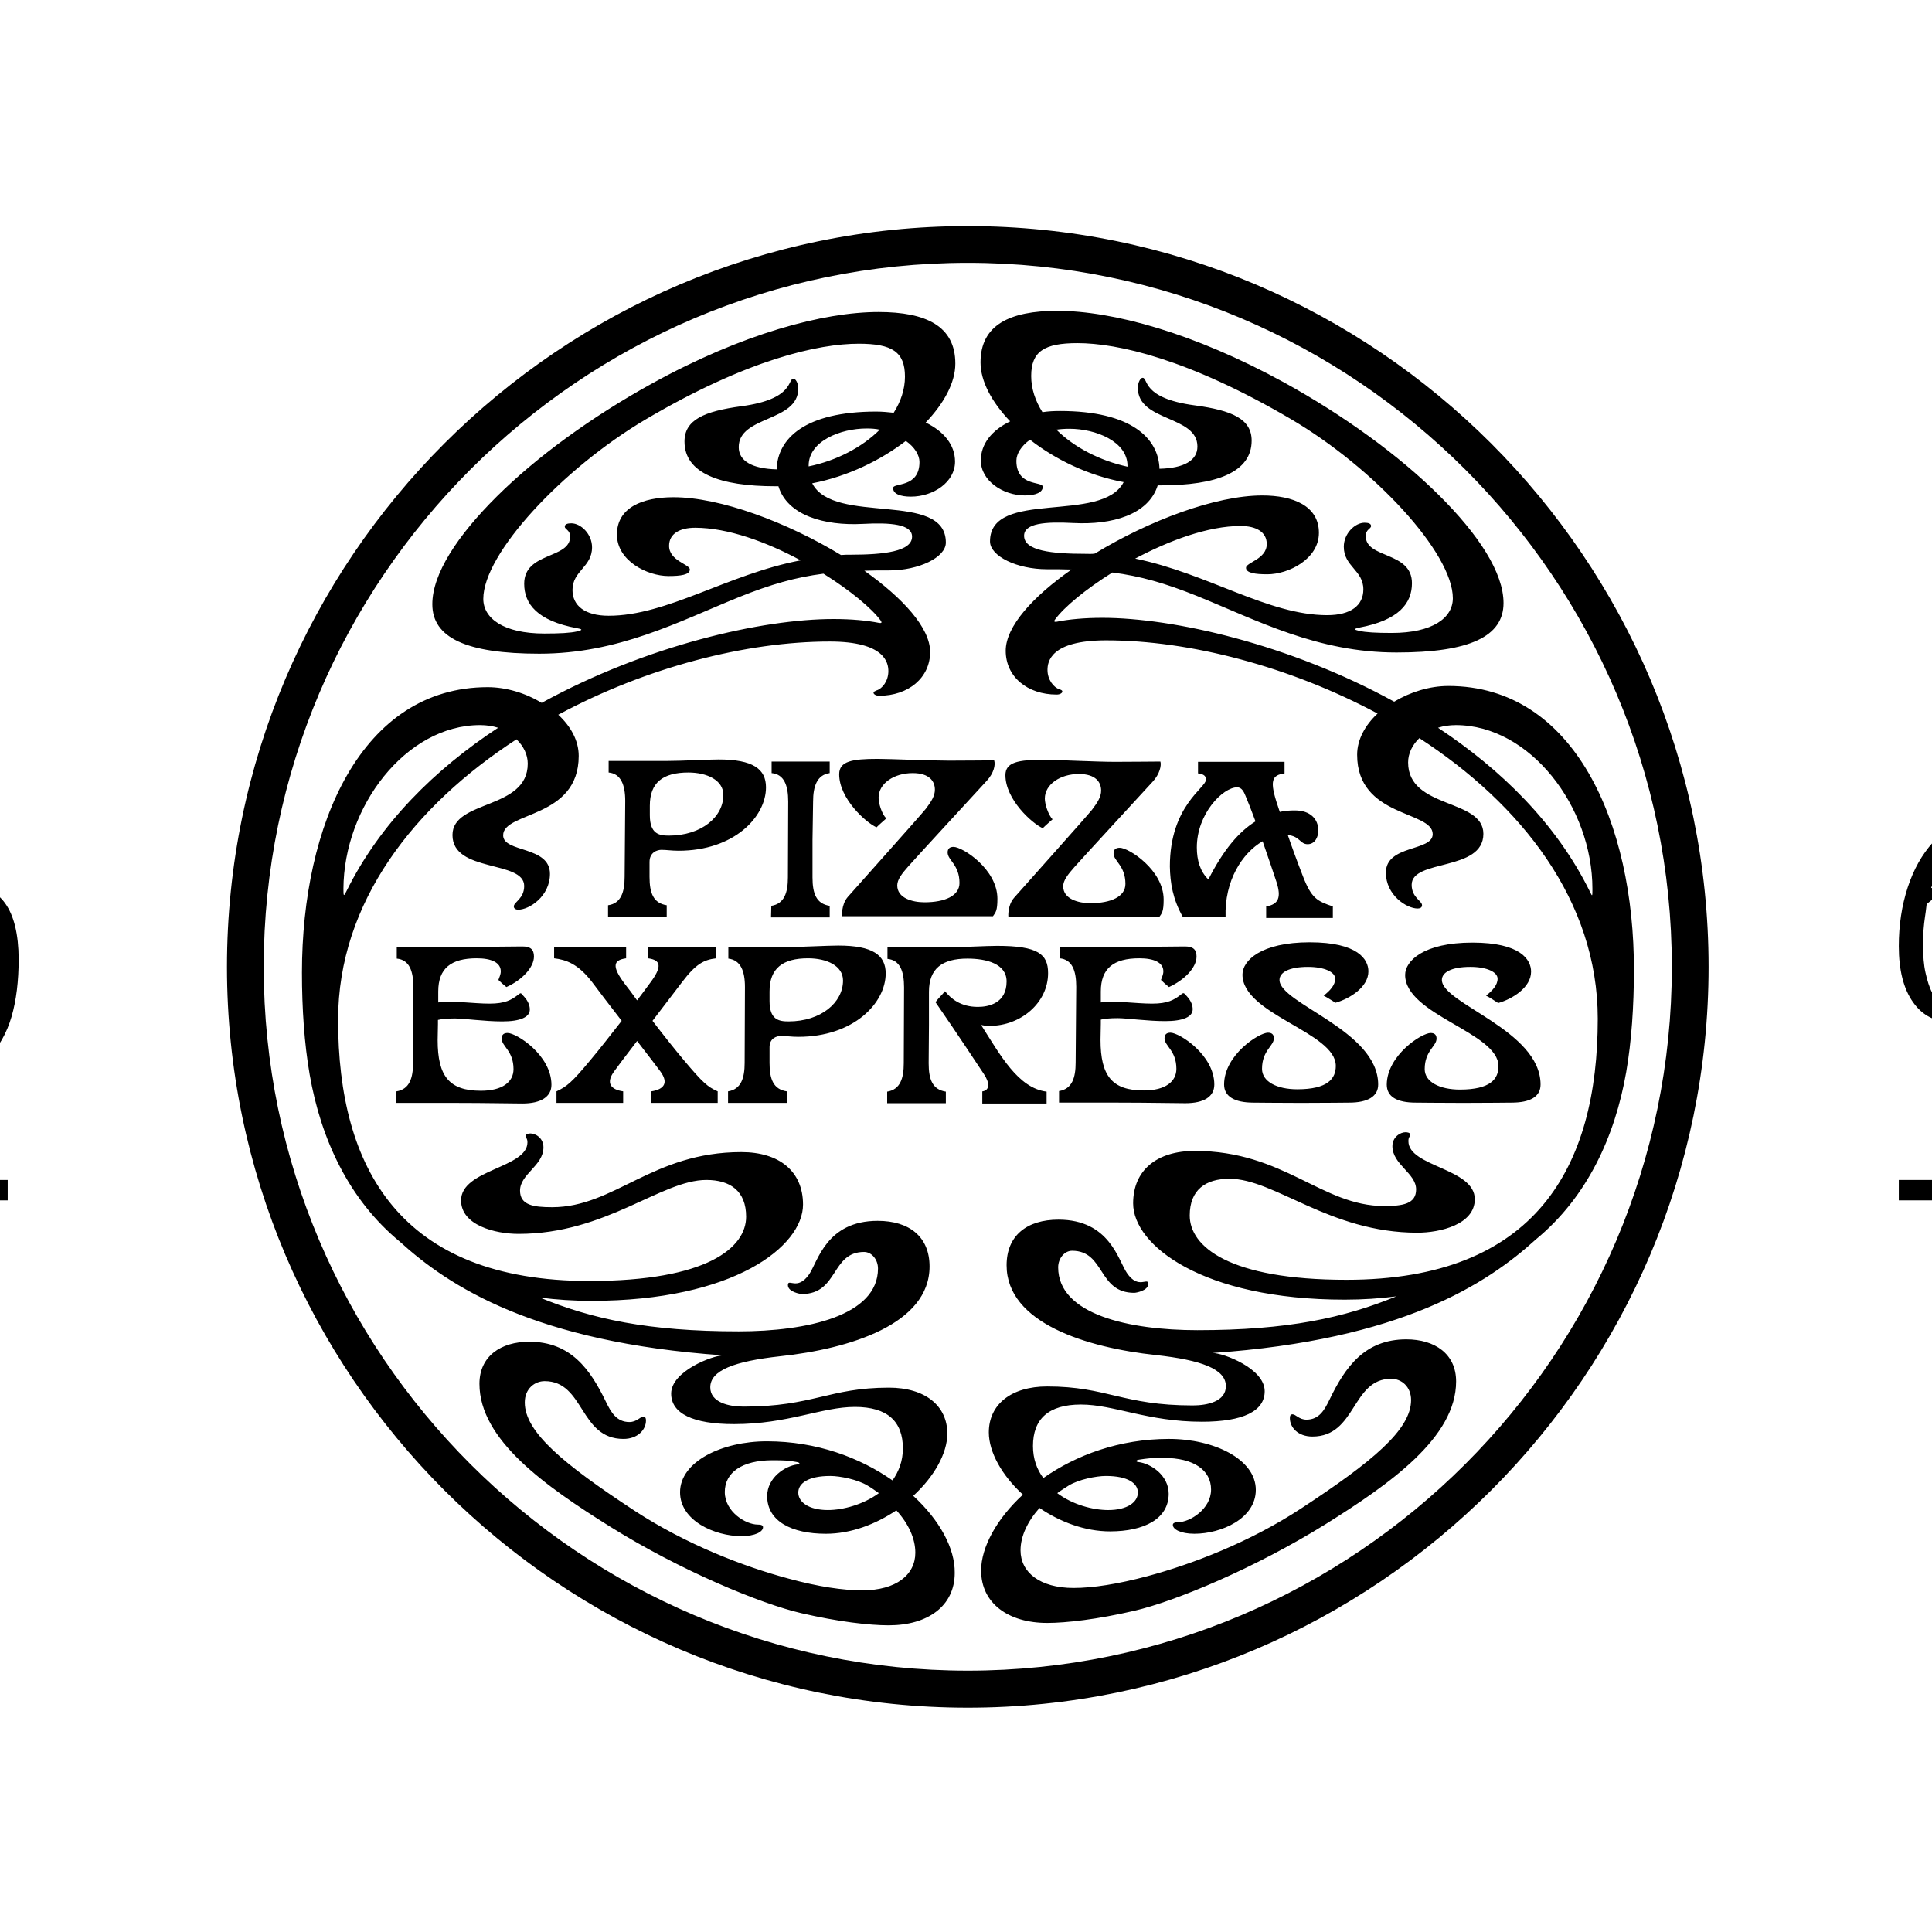 <svg xmlns="http://www.w3.org/2000/svg" xmlns:xlink="http://www.w3.org/1999/xlink" id="layer" x="0px" y="0px" viewBox="0 0 652 652" style="enable-background:new 0 0 652 652;" xml:space="preserve"><path d="M-11.6,298.6c-3,0-5.8,0.6-8.3,1.8c-2.5,1.2-4.7,2.9-6.5,5.1c-1.8,2.2-3.2,4.8-4.2,7.9c-1,3.1-1.5,6.5-1.5,10.3 c0,6.4,1.7,11.5,5.1,15.2c1.6,1.8,3.7,3.3,6.2,4.4c2.5,1.1,4.9,1.6,7.3,1.6c1.2,0,2.5-0.1,3.9-0.2c1.5-0.2,3.1-0.4,4.8-0.7 c-0.5,1.5-1,2.8-1.5,3.9c-0.5,1.1-1.1,2.1-1.6,2.9c-0.6,0.8-1.1,1.6-1.7,2.3c-0.6,0.7-1.3,1.4-2,2.1c-1,1-2,1.8-3,2.5 c-1.1,0.7-2.3,1.4-3.7,1.9c-1.4,0.6-3.1,1.1-5,1.6c-1.9,0.4-4.2,0.9-6.7,1.3v3.3h1.1c5.5,0,10.3-0.7,14.5-2.1 c4.2-1.4,7.5-3.5,10.1-6.2c3.9-4.1,6.6-8.9,8.2-14.4c1.6-5.5,2.4-12,2.4-19.5C6.2,306.9,0.2,298.6-11.6,298.6 M-2.2,327.3 c0,1-0.1,2-0.2,3.1c-0.1,1.1-0.2,2.2-0.4,3.5c-0.2,1.3-0.4,2.8-0.6,4.7l-2.5,2c-1.6-0.3-3-0.5-4.2-0.8c-1.2-0.3-2.2-0.6-3.1-1 c-0.9-0.4-1.8-0.8-2.5-1.4c-0.7-0.5-1.5-1.2-2.3-1.9c-1.7-1.7-3.1-4-4.1-6.9c-1.1-2.9-1.6-5.9-1.6-8.9c0-2.2,0.3-4.3,0.9-6.4 c0.6-2.1,1.3-3.9,2.3-5.4c0.9-1.6,2-2.8,3.3-3.7c1.3-0.9,2.6-1.4,3.9-1.4c3.4,0,6.2,1.9,8.2,5.8c2,3.9,3.1,9.1,3.1,15.6 C-2.2,325.3-2.2,326.4-2.2,327.3 M-36.8,344.3v-2c-2.3-0.4-4.1-0.9-5.6-1.5c-1.5-0.6-2.7-1.4-3.5-2.3c-0.9-1-1.5-2.2-1.8-3.6 c-0.3-1.4-0.5-3.2-0.5-5.3v-14.6c0-2.3,0.1-4.2,0.4-5.7c0.3-1.5,0.8-2.7,1.6-3.6c0.8-0.9,1.9-1.6,3.3-2.1c1.4-0.5,3.2-0.9,5.5-1.3 v-2h-28.1v2c2.1,0.4,3.8,0.8,5.1,1.4c1.3,0.5,2.3,1.2,3.1,2.2c0.7,0.9,1.2,2.1,1.5,3.6c0.3,1.5,0.4,3.3,0.4,5.6v14.6 c0,2.1-0.2,3.9-0.5,5.3c-0.3,1.4-0.9,2.6-1.8,3.6c-0.9,1-2,1.7-3.5,2.3c-1.5,0.6-3.3,1.1-5.7,1.5v2H-36.8z M718.7,335.3 c-1.1-2.3-2.7-4.4-4.7-6.3c-1-1-2.1-1.8-3.3-2.5c-1.2-0.7-2.5-1.3-4-1.9c-1.5-0.6-3.2-1.1-5.1-1.6c-1.9-0.5-4.2-1-6.9-1.6l-2.3-0.5 l0.7-12.7h25.3l1.5-8h-31.6l-1.5,26.7c4.3,0.6,8,1.3,11.1,2.2c3.1,0.9,5.6,2.1,7.6,3.4c2,1.4,3.4,3.1,4.4,5c0.9,1.9,1.4,4.3,1.4,7 c0,5.4-1.8,9.6-5.3,12.6c-3.5,3-8.4,4.6-14.6,4.6c-0.7,0-1.6,0-2.7-0.1c-1.1-0.1-2.4-0.2-4-0.3v3.4c1,0.2,1.9,0.3,2.7,0.4 c0.8,0.1,1.5,0.2,2.2,0.2c0.7,0,1.5,0.1,2.3,0.1c0.8,0,1.8,0,2.9,0c1.8,0,3.4-0.1,4.8-0.2c1.4-0.1,2.7-0.3,4-0.6 c1.2-0.3,2.4-0.7,3.4-1.2c1.1-0.5,2.1-1.1,3.2-1.8c3.1-1.9,5.5-4.5,7.3-7.7c1.8-3.2,2.7-6.5,2.7-10 C720.4,340.6,719.8,337.6,718.7,335.3 M677.6,312.2c-0.9-2.7-2.2-5-3.9-7c-1.7-2-3.7-3.5-6-4.7c-2.3-1.1-4.8-1.7-7.4-1.7 c-1.2,0-2.5,0.1-3.9,0.2c-1.4,0.2-3,0.4-4.7,0.7c0.6-1.7,1.2-3.1,1.7-4.4c0.5-1.2,1.1-2.3,1.6-3.3c0.6-1,1.2-1.9,1.9-2.7 c0.7-0.8,1.5-1.7,2.4-2.6c1.6-1.7,3.3-3.1,5-4c0.8-0.4,1.5-0.8,2.3-1.2c0.7-0.3,1.6-0.6,2.5-0.8c0.9-0.2,2-0.5,3.3-0.7 c1.3-0.2,2.8-0.5,4.6-0.7v-3.3H676c-5.5,0-10.2,0.7-14.1,2c-3.9,1.3-7.1,3.4-9.6,6.3c-3.7,4.1-6.5,9.1-8.5,15.2 c-2,6.1-3,12.7-3,19.8c0,8.1,1.6,14.4,4.8,18.9c3.2,4.6,7.7,6.8,13.4,6.8c2.9,0,5.6-0.6,8-1.8c2.5-1.2,4.6-2.9,6.3-5 c1.7-2.1,3.1-4.7,4.1-7.7c1-3,1.5-6.3,1.5-9.9C679,317.8,678.5,314.9,677.6,312.2 M669.2,332.5c-1,2.6-2.5,4.8-4.4,6.5 c-1.6,1.5-3.1,2.2-4.6,2.2c-1.7,0-3.2-0.5-4.6-1.6c-1.4-1.1-2.5-2.5-3.5-4.5c-1-1.9-1.7-4.2-2.3-6.9c-0.6-2.7-0.8-5.6-0.8-8.9 c0-1,0-2,0-3c0-1,0.1-2,0.2-3.1c0.1-1.1,0.2-2.2,0.4-3.5c0.2-1.3,0.4-2.8,0.6-4.6l2.5-2c1.6,0.3,3,0.5,4.2,0.8 c1.2,0.3,2.2,0.6,3.1,1c0.9,0.4,1.7,0.8,2.4,1.4c0.7,0.5,1.5,1.2,2.2,1.9c1.8,1.7,3.3,4,4.3,6.8c1.1,2.8,1.6,5.7,1.6,8.8 C670.8,327.1,670.3,329.9,669.2,332.5 M640.8,398.2h79.6v6.9h-79.6V398.2z M-68.3,398.2H2.6v6.9h-70.9V398.2z M133.8,368.3 c4.4-0.7,5.6-4.5,5.6-9.6l0.1-25.6c0-5.5-1.4-9.2-5.6-9.6v-3.9h19.6c5.3,0,19-0.2,22.8-0.2c2.7,0,3.9,1,3.9,3.4 c0,3.7-4.1,8-9.3,10.3c-1-0.8-1.8-1.5-2.7-2.4c0.3-0.9,0.8-1.8,0.8-2.9c0-3-3.2-4.4-8.1-4.4c-8.7,0-13,3.4-13,11.2l0,3.7 c4.8-0.7,11.9,0.4,17.3,0.4c5.3,0,7.4-1.3,9.4-2.8c0.8-0.6,1.1-1,1.5-0.4c0.8,0.9,2.7,2.6,2.7,5.2c0,2.6-3.3,4-9.3,4 c-6,0-12.9-1-16-1c-2.7,0-4.5,0.2-5.7,0.5l0,1.4l-0.1,5.4c0,12.2,3.9,17.1,14.6,17.1c7.3,0,11-3,11-7.3c0-6.2-4-7.7-4-10.3 c0-1.3,0.7-1.9,2-1.9c3,0,14.8,7.5,14.8,17.5c0,4-3.5,6.3-9.8,6.3c-3.9,0-12-0.2-22.8-0.2h-19.8L133.8,368.3z M377.1,319.6 c5.3,0,19-0.2,22.8-0.2c2.7,0,3.9,1,3.9,3.4c0,3.8-4.2,8-9.3,10.3c-1-0.8-1.8-1.5-2.7-2.4c0.3-0.9,0.8-1.8,0.8-2.9 c0-3-3.2-4.4-8.1-4.4c-8.7,0-13,3.4-13,11.2l0,3.7c4.8-0.7,11.9,0.4,17.3,0.4c5.3,0,7.4-1.3,9.4-2.8c0.8-0.6,1.1-1,1.6-0.5 c0.8,0.9,2.7,2.6,2.7,5.2c0,2.6-3.3,4-9.3,4c-6,0-13-1-16-1c-2.7,0-4.5,0.2-5.7,0.5l0,1.4l-0.1,5.4c0,12.2,3.9,17.1,14.6,17.1 c7.3,0,11-3,11-7.3c0-6.2-4-7.7-4-10.3c0-1.3,0.7-1.9,2-1.9c3,0,14.8,7.5,14.8,17.5c0,4.1-3.5,6.3-9.8,6.3c-3.9,0-12-0.2-22.8-0.2 h-19.8l0-3.9c4.4-0.7,5.6-4.5,5.6-9.6l0.2-25.6c0-5.5-1.4-9.2-5.6-9.6v-3.9H377.1z M225.7,282c-3.3,0-6.4-0.6-6.4-6.9v-3.2 c0-7.8,4.4-11.2,13-11.2c6.3,0,11.8,2.6,11.8,7.5C244.2,275.6,236.8,282,225.7,282 M258.5,265.7c0-6.2-4.4-9.4-16-9.4 c-3.8,0-12.2,0.5-17.5,0.5h-19.6v3.9c4.1,0.4,5.6,4.1,5.6,9.6l-0.2,25.6c0,5.1-1.2,9-5.6,9.6l0,3.9H225l0-3.9 c-4.5-0.7-5.8-4.1-5.8-9.6v-5c0-3.3,2.6-4.1,4-4.1c1.8,0,3.4,0.3,5.8,0.3C247.7,287.1,258.5,275.7,258.5,265.7 M482.8,348.6 c1.4,0,2,0.7,2,1.9c0,2.6-4,4.1-4,10.3c0,4.3,5,6.9,11.9,6.9c10.3,0,13-3.6,13-7.9c0-11.4-31.5-17.3-31.5-30.8 c0-4.7,6.2-10.9,22.7-10.9c16.3,0,19.8,5.8,19.8,9.8c0,5.3-6.2,9.2-11.1,10.6c-1.6-1-2.5-1.7-4.1-2.5c2.2-1.7,3.9-3.6,3.9-5.7 c0-2.3-3.7-4-9.2-4c-6.5,0-9.6,1.9-9.6,4.4c0,8,33.3,17,33.3,35.3c0,4.1-3.5,6.1-9.8,6.1c-3.9,0-5.4,0.1-16.2,0.1 c-10.7,0-12.3-0.1-16.1-0.1c-6.4,0-9.8-2-9.8-6.1C468.1,356.1,479.8,348.6,482.8,348.6 M389,263.8c-3.3,3.6-24.4,26.5-26.4,28.8 c-2.2,2.5-3.8,4.5-3.8,6.5c0,4.3,5.1,5.7,9.2,5.7c6.9,0,11.8-2.2,11.8-6.5c0-6.2-4-7.7-4-10.3c0-1.3,0.7-1.9,2.1-1.9 c3,0,14.8,7.5,14.8,17.5c0,4.1-0.6,4.6-1.5,5.9h-50.9c0,0-0.4-3.8,1.9-6.5c2-2.3,24.3-27.2,26.3-29.7c1.9-2.5,3.1-4.4,3.1-6.5 c0-2.8-1.8-5.6-7.5-5.6c-6.3,0-11.5,3.5-11.5,8.3c0,1.8,1.1,5.4,2.6,7c-1.1,1-2.2,1.9-3.3,3c-3.6-1.6-12.6-9.7-12.6-17.9 c0-4.4,4.3-5.2,13-5.2c4.1,0,17.5,0.7,24,0.7c6.5,0,13.7-0.1,15.3-0.1C392,258.3,391.4,261.2,389,263.8 M333,263.5 c-3.3,3.6-24.4,26.5-26.4,28.8c-2.2,2.5-3.8,4.5-3.8,6.5c0,4.3,5.1,5.7,9.2,5.7c6.9,0,11.8-2.2,11.8-6.5c0-6.2-4-7.7-4-10.3 c0-1.3,0.7-1.9,2-1.9c3,0,14.8,7.5,14.8,17.5c0,4.1-0.6,4.6-1.5,5.9h-50.9c0,0-0.4-3.8,1.9-6.5c2-2.3,24.3-27.2,26.3-29.7 c1.9-2.5,3.1-4.4,3.1-6.5c0-2.8-1.8-5.6-7.5-5.6c-6.3,0-11.5,3.5-11.5,8.3c0,1.8,1,5.4,2.6,7c-1.1,1-2.2,1.9-3.3,3 c-3.6-1.6-12.6-9.7-12.6-17.9c0-4.4,4.3-5.2,13-5.2c4.1,0,17.5,0.6,24,0.6c6.5,0,13.7-0.1,15.3-0.1C336,258.1,335.4,260.9,333,263.5  M446.7,336c2.2-1.7,3.9-3.6,3.9-5.7c0-2.3-3.7-4-9.2-4c-6.5,0-9.6,1.9-9.6,4.4c0,8,33.3,17,33.3,35.3c0,4-3.5,6.1-9.8,6.1 c-3.9,0-5.4,0.1-16.2,0.1c-10.7,0-12.3-0.1-16.1-0.1c-6.4,0-9.9-2.1-9.9-6.1c0-10,11.8-17.5,14.8-17.5c1.4,0,2,0.7,2,1.9 c0,2.6-4,4.1-4,10.3c0,4.3,5,6.9,11.9,6.9c10.3,0,13-3.6,13-7.9c0-11.4-31.5-17.3-31.5-30.8c0-4.7,6.2-10.9,22.7-10.9 c16.3,0,19.8,5.8,19.8,9.8c0,5.3-6.2,9.2-11.1,10.6C449.2,337.5,448.4,336.9,446.7,336 M331.6,368.3c2.4-0.4,2.5-2.8,0.4-5.9 c-2.1-3.1-8.2-12.5-16.3-24.2c1.2-1.6,2.2-2.4,3.2-3.7c2,2.5,5.3,5.3,11.1,5.3c3.6,0,9.7-1.2,9.7-8.6c0-6-6.9-7.7-13.2-7.7 c-8.6,0-13,3.4-13,11.2l0,11.1l-0.1,13c0,5.5,1.3,8.9,5.8,9.6l0,3.9h-19.8l0-3.9c4.4-0.7,5.6-4.5,5.6-9.6l0.1-25.6 c0-5.5-1.4-9.2-5.6-9.6v-3.9H319c5.2,0,13.7-0.5,17.5-0.5c13.8,0,17.2,2.8,17.2,9.2c0,10-9.2,17.8-19.7,17.8c-1.5,0-2.4-0.2-2.9-0.3 c6.5,10.2,12.5,21.3,22.1,22.5v4h-21.7V368.3z M259.7,334.6c0-7.8,4.4-11.2,13-11.2c6.3,0,11.8,2.5,11.8,7.5 c0,7.4-7.4,13.8-18.4,13.8c-3.3,0-6.4-0.6-6.4-6.9V334.6z M263.6,349.6c1.8,0,3.4,0.3,5.8,0.3c18.7,0,29.5-11.4,29.5-21.4 c0-6.2-4.4-9.4-16-9.4c-3.8,0-12.2,0.5-17.5,0.5h-19.6v3.9c4.1,0.5,5.6,4.1,5.6,9.6l-0.1,25.6c0,5.1-1.2,8.9-5.6,9.6l0,3.9h19.8 l0-3.9c-4.5-0.7-5.8-4.1-5.8-9.6v-5.1C259.6,350.3,262.2,349.6,263.6,349.6 M219.8,368.3c4.4-0.7,5.9-2.9,3-6.8 c-1-1.4-4.1-5.4-7.8-10.2c-3.7,4.8-6.7,8.8-7.7,10.2c-2.9,3.9-1.3,6.2,3,6.8l0,3.9h-22.5v-3.9c3.4-1.6,5.1-2.9,11.4-10.5 c3.2-3.8,7-8.7,10.6-13.3c-4.1-5.3-8-10.4-10-13.1c-4.7-6.1-8.7-7.5-12.8-8v-3.9h24.3l0,3.9c-4.3,0.6-5,2.6-0.4,8.7 c1.2,1.5,2.6,3.4,4.1,5.5c1.6-2.1,3-4,4.1-5.5c4.6-6,3.9-8.1-0.4-8.7l0-3.9h23v3.9c-4.1,0.5-6.8,1.8-11.5,8c-2,2.7-6,7.8-10,13.1 c3.6,4.7,7.4,9.5,10.6,13.3c6.4,7.6,8,9,11.4,10.5l0,3.9h-22.5L219.8,368.3z M417.5,265.7c1.6,0,2.3,1.6,2.8,2.8 c0.9,2.1,2.1,5.2,3.4,8.7c-5.5,3.4-10.8,9.5-15.9,19.6c-2.8-2.7-3.9-6.5-3.9-10.8C403.9,274.6,412.7,265.7,417.5,265.7 M399.2,309.5 h14.4c-0.4-12.3,5.6-21.6,12.5-25.6c2,5.8,3.9,11.3,4.7,13.8c1.6,5,0.8,7.5-3.5,8.2l0,3.9h22.5v-3.9c-5.3-1.8-7.2-2.7-10.1-10.2 c-2.1-5.4-3.7-9.8-5.1-13.9c4.1,0.4,4.1,3.1,6.7,3.1c2.5,0,3.6-2.5,3.6-4.6c0-3.9-2.7-6.8-7.9-6.8c-1.7,0-3.4,0.1-5.1,0.5 c-0.2-0.6-0.4-1.2-0.6-1.8c-3-8.8-2.1-10.6,2.2-11.2l0-3.9h-29.2v3.9c1.5,0.2,2.7,0.6,2.7,2.1c0,2.8-12.2,8.8-12.2,29.3 C394.9,298,395.8,303.5,399.2,309.5 M260.3,305.7c4.4-0.7,5.6-4.5,5.6-9.6l0.1-25.6c0-5.5-1.4-9.2-5.6-9.6v-3.9h19.6l0,3.9 c-4.3,0.6-5.6,4.5-5.6,9.6l-0.2,12.9l0,12.7c0,5.5,1.3,8.9,5.8,9.6v3.9h-19.8L260.3,305.7z M373.2,498.1c7.5,0,10.8,2.5,10.8,5.6 c0,3.2-3.5,5.9-10,5.9c-5.2,0-12-1.8-17.2-5.7c1.2-0.9,2.5-1.7,3.9-2.6C364,499.3,369.9,498.1,373.2,498.1 M536.5,300.8 c-11.3-22.9-29.9-41.1-51.2-55.2c1.8-0.6,3.9-0.9,6-0.9c25,0,46.1,27.5,46.1,55.3C537.4,302.6,537.4,302.7,536.5,300.8 M366.3,186.9 c-11.3,0-20.7-1-20.7-6.1c0-4.2,7.1-4.8,16.6-4.3c13.1,0.7,25.4-2.8,28.5-12.7c0.3,0,0.7,0,1,0c18.8,0,30.7-4.4,30.7-15.1 c0-7.3-6.6-10.2-19.2-11.9c-18.1-2.4-15.6-9.3-17.6-9.3c-0.7,0-1.6,1.5-1.6,3.4c0,11.5,20.1,9.2,20.1,19.8c0,4.7-4.5,7.3-12.8,7.5 c-0.3-10.2-9.4-19.5-33.6-19.5c-2,0-4,0.1-5.9,0.4c-2.4-3.8-3.8-7.9-3.8-12.2c0-8.3,4.4-11.1,15.6-11.1c13.5,0,37.4,5.3,72,25.6 c28.1,16.5,54.7,45.2,54.7,60.5c0,6.6-6.8,11.7-20.6,11.7c-5.3,0-8.8-0.2-11-0.7c-1.6-0.4-2.2-0.6,0-1.1c13.4-2.5,17.8-8.2,17.8-15 c0-10.8-15.6-8.2-15.6-15.9c0-2.3,1.8-2.4,1.8-3.4c0-0.8-0.9-1.1-2.2-1.1c-3.2,0-7,3.6-7,8.1c0,6.7,6.6,7.9,6.6,14.4 c0,5.4-4.2,8.7-12.2,8.7c-19.9,0-40.1-14-64.8-19.1c11.5-6.1,24.6-11,35.6-11c5.2,0,8.8,2,8.8,6.1c0,5.1-7,6.2-7,8 c0,1.8,3.2,2.2,7.2,2.2c7.1,0,17.4-5.1,17.4-14c0-9.1-8.7-12.6-19.1-12.6c-15.8,0-38.3,8.5-56.5,19.6 C368.5,187,367.4,186.9,366.3,186.9 M356.5,145c1.4-0.2,2.8-0.3,4.4-0.3c8.9,0,19.6,4.3,19.6,12.5c0,0.1,0,0.2,0,0.3 C371.3,155.5,362.5,151,356.5,145 M488.8,231.5c-6.3,0-12.8,2-18.3,5.3c-35.3-19.4-74.5-28.3-98.5-28.3c-6,0-11.3,0.5-15.3,1.3 c-1.1,0.2-1.1-0.2-0.6-0.8c3-4.1,10.2-10.1,19.3-15.8c9.4,1.2,17.8,3.6,28.5,7.9c20.5,8.3,40.6,19.1,67.4,19.1 c24.7,0,36.1-5.4,36.1-16.7c0-10.2-8.4-23.1-21.8-36.4c-13.4-13.3-31.9-26.8-52.2-38c-30.6-16.8-58-24.2-76.6-24.2 c-16.1,0-25.9,4.8-25.9,17.4c0,6.4,3.8,13.4,10,19.9c-6.2,3-9.9,7.6-9.9,13.2c0,6.8,7.4,11.8,14.9,11.8c3.5,0,6-1,6-2.9 c0-2-8.9,0.1-8.9-8.8c0-2.3,1.6-5,4.6-7.1c8.6,6.7,19.7,12.1,31.6,14.3c-7.3,14.2-45.1,2.2-45.1,20c0,5,9.1,9.4,19.2,9.4 c2.9,0,5.7,0,8.3,0.1c-13,9.1-22.2,19.2-22.2,27.4c0,8.8,7.3,14.8,17.2,14.8c1.2,0,2-0.6,1.9-1.1c0-0.3-0.4-0.5-1-0.7 c-1.9-0.6-4-3.2-4-6.5c0-2.7,0.9-10,19.8-10c28.2,0,61.9,8.8,91.6,24.7c-4.2,3.9-6.9,8.8-6.9,13.9c0,21.3,25.5,18.8,25.5,26.8 c0,5.9-15.8,3.5-15.8,13c0,7.6,7,12.1,10.7,12.1c0.8,0,1.5-0.3,1.5-1.1c0-1.5-3.5-2.6-3.5-6.9c0-8.8,24.2-4.4,24.2-17.2 c0-12-25.4-8.3-25.4-24.1c0-3,1.4-5.9,3.8-8.2c34.3,22.3,60.2,54.8,60.2,94.7c0,50-20.9,88.1-84.8,88.1c-39.8,0-52.9-11.3-52.9-21.7 c0-8.7,5.4-12.4,13.4-12.4c15.3,0,33.8,18.2,63.4,18.2c7.8,0,19.4-2.8,19.4-11.3c0-10.5-22.4-10.9-22.4-19.6c0-1.5,0.6-1.4,0.6-2.2 c0-0.6-0.8-0.8-1.6-0.8c-1.7,0-4.4,1.6-4.4,4.7c0,6.2,8,9.1,8,14.6c0,4.9-4.5,5.6-10.8,5.6c-21.1,0-33.8-18.6-63.9-18.6 c-12.8,0-20.8,6.5-20.8,17.7c0,14.1,23.3,32.5,71.4,32.5c6.1,0,11.9-0.4,17.4-1.1c-17.5,7.2-36.5,11.4-67.1,11.4 c-23.1,0-47-5.3-47-21.2c0-3,2.1-5.6,4.7-5.6c11.2,0,8.6,14.2,21,14.2c0.5,0,4.7-0.7,4.7-3c0-2.5-3.3,2.1-7.2-3.7 c-2.9-4.2-5.8-18-23.1-18c-10.7,0-17.5,5.4-17.5,15.4c0,19.5,27,27.8,50.4,30.3c15.3,1.7,23.6,4.7,23.6,10.5c0,5.2-6.3,6.5-11.2,6.5 c-23.6,0-28.9-6.4-49.1-6.4c-12.2,0-19.7,6.1-19.7,15.5c0,6.7,4.5,14.6,11.5,21c-8.9,8.2-14.1,17.8-14.1,25.6 c0,11.1,9.2,17.7,22.3,17.7c6.4,0,16.9-1.2,29.4-4.1c13.8-3.2,40.7-14.4,64.5-29.2c21.9-13.7,44.1-29.3,44.1-48.2 c0-9.3-7.2-14.2-16.8-14.2c-14,0-20.6,9.3-25.9,20.3c-1.7,3.5-3.5,6.8-7.8,6.8c-2.5,0-3.6-1.8-4.7-1.8c-0.4,0-0.9,0.1-0.9,1.3 c0,3.1,2.7,6.2,7.6,6.2c14.9,0,13.2-19.5,26.6-19.5c3.4,0,6.7,2.6,6.7,7.2c0,10-13.1,20.8-37,36.5c-17.5,11.5-37,18.9-51.9,22.9 c-10.1,2.7-18.5,4-25,4c-11.4,0-17.9-5.3-17.9-12.7c0-4.8,2.4-9.8,6.4-14.3c6.9,4.7,15.3,7.9,23.8,7.9c11.5,0,19.8-4.2,19.8-12.7 c0-6.2-6-10.2-10.2-10.7c-1-0.1-1-0.6,0.2-0.8c2.7-0.4,3.9-0.6,8.2-0.6c10.4,0,16.1,4.2,16.1,10.7c0,6.6-7.2,11-11.1,11 c-1.1,0-1.8,0.3-1.8,0.9c0,1.5,2.6,3,7.3,3c9,0,20.7-5.1,20.7-14.8c0-10.4-14.2-17.2-29.3-17.2c-16.8,0-31.4,5.5-42.4,13.2 c-2.2-2.9-3.5-6.5-3.5-10.8c0-9.1,5.2-14,16.2-14c11.1,0,22.5,5.8,40.8,5.8c14,0,21.2-3.6,21.2-10.3c0-7.7-14-12.9-17.6-12.9 c63.8-4.4,92.6-23.3,109.2-38.4c17.2-14.2,26.6-34.6,30.4-56.4c1.8-10.4,2.6-22.3,2.6-34.4C551.5,277.9,531.4,231.5,488.8,231.5  M269.4,503.7c0-3.1,3.3-5.6,10.8-5.6c3.3,0,9.2,1.2,12.5,3.2c1.4,0.8,2.6,1.7,3.9,2.6c-5.2,3.8-12,5.7-17.2,5.7 C272.9,509.6,269.4,506.9,269.4,503.7 M162,244.7c2.2,0,4.2,0.3,6.1,0.9c-21.3,14-39.9,32.3-51.2,55.2c-0.9,1.8-1,1.7-1-0.8 C116,272.2,137,244.7,162,244.7 M205.4,207.8c-8,0-12.2-3.4-12.2-8.7c0-6.5,6.6-7.7,6.6-14.4c0-4.5-3.8-8.1-7-8.1 c-1.3,0-2.2,0.3-2.2,1.1c0,1,1.8,1.1,1.8,3.4c0,7.6-15.5,5.1-15.5,15.9c0,6.8,4.4,12.5,17.8,15c2.3,0.4,1.6,0.7,0,1.1 c-2.2,0.5-5.7,0.7-11,0.7c-13.9,0-20.6-5.2-20.6-11.7c0-15.3,26.7-43.9,54.7-60.5c34.6-20.4,58.5-25.6,72-25.6 c11.2,0,15.6,2.7,15.6,11.1c0,4.3-1.4,8.4-3.8,12.2c-1.9-0.2-3.8-0.4-5.9-0.4c-24.2,0-33.3,9.2-33.6,19.5 c-8.2-0.2-12.8-2.8-12.8-7.5c0-10.7,20.1-8.4,20.1-19.8c0-1.8-0.9-3.3-1.6-3.3c-2.1,0,0.4,6.9-17.6,9.3 c-12.6,1.7-19.2,4.6-19.2,11.9c0,10.7,11.9,15.1,30.7,15.1c0.3,0,0.7,0,1,0c3,9.8,15.4,13.4,28.5,12.7c9.4-0.5,16.6,0.1,16.6,4.3 c0,5-9.5,6.1-20.7,6.1c-1.1,0-2.2,0-3.3,0.1c-18.1-11-40.7-19.5-56.5-19.5c-10.5,0-19.1,3.5-19.1,12.6c0,8.9,10.3,14,17.4,14 c4,0,7.2-0.4,7.2-2.2c0-1.8-7-2.9-7-8c0-4.1,3.6-6.1,8.8-6.1c11,0,24.1,4.8,35.6,11C245.5,193.8,225.2,207.8,205.4,207.8  M272.9,157.4c0-0.1,0-0.2,0-0.3c0-8.2,10.7-12.5,19.6-12.5c1.6,0,3,0.1,4.4,0.4C290.9,151,282.2,155.5,272.9,157.4 M308.2,504.8 c7-6.4,11.5-14.3,11.5-21c0-9.4-7.5-15.5-19.7-15.5c-20.2,0-25.6,6.4-49.1,6.4c-4.9,0-11.2-1.4-11.2-6.5c0-5.8,8.2-8.8,23.6-10.5 c23.4-2.5,50.4-10.8,50.4-30.3c0-10-6.8-15.4-17.5-15.4c-17.3,0-20.2,13.7-23.1,18c-4,5.8-7.2,1.2-7.2,3.7c0,2.3,4.2,3,4.7,3 c12.4,0,9.8-14.2,21-14.2c2.6,0,4.7,2.6,4.7,5.6c0,15.9-23.9,21.2-47,21.2c-30.6,0-49.6-4.2-67.1-11.4c5.5,0.7,11.3,1.1,17.4,1.1 c48.1,0,71.4-18.4,71.4-32.5c0-11.2-8-17.7-20.8-17.7c-30.1,0-42.8,18.6-63.9,18.6c-6.3,0-10.8-0.7-10.8-5.6c0-5.6,7.9-8.4,7.9-14.6 c0-3.2-2.7-4.7-4.4-4.7c-0.8,0-1.6,0.3-1.6,0.8c0,0.8,0.6,0.8,0.6,2.2c0,8.7-22.4,9.1-22.4,19.6c0,8.4,11.5,11.3,19.4,11.3 c29.6,0,48.1-18.2,63.4-18.2c8,0,13.4,3.7,13.4,12.4c0,10.4-13,21.7-52.9,21.7c-63.9,0-84.8-38.1-84.8-88.1 c0-39.9,25.9-72.4,60.2-94.7c2.4,2.3,3.8,5.2,3.8,8.2c0,15.7-25.4,12.1-25.4,24.1c0,12.8,24.2,8.4,24.2,17.2c0,4.3-3.5,5.4-3.5,6.9 c0,0.8,0.8,1.1,1.5,1.1c3.7,0,10.7-4.5,10.7-12.1c0-9.5-15.8-7.1-15.8-13c0-8.1,25.5-5.5,25.5-26.8c0-5.2-2.7-10-6.9-13.9 c29.7-16,63.4-24.7,91.6-24.7c18.8,0,19.8,7.3,19.8,10c0,3.3-2,5.9-4,6.5c-0.5,0.2-0.9,0.4-1,0.7c-0.1,0.5,0.7,1.1,1.9,1.1 c9.9,0,17.2-6.1,17.2-14.8c0-8.1-9.2-18.2-22.2-27.4c2.6-0.1,5.3-0.1,8.3-0.1c10.1,0,19.2-4.4,19.2-9.4c0-17.7-37.8-5.7-45.1-20 c11.9-2.3,23-7.7,31.6-14.3c3,2.1,4.6,4.8,4.6,7.1c0,8.9-8.9,6.9-8.9,8.8c0,2,2.5,2.9,6,2.9c7.6,0,14.9-4.9,14.9-11.8 c0-5.6-3.7-10.2-9.9-13.2c6.2-6.5,10-13.5,10-19.9c0-12.6-9.8-17.4-25.9-17.4c-18.6,0-46,7.3-76.6,24.2 c-20.3,11.2-38.8,24.7-52.2,38c-13.4,13.3-21.8,26.2-21.8,36.4c0,11.3,11.4,16.7,36.1,16.7c26.8,0,46.9-10.8,67.4-19.1 c10.7-4.3,19.1-6.7,28.5-7.9c9.1,5.7,16.3,11.7,19.3,15.8c0.4,0.6,0.5,1-0.6,0.8c-4-0.8-9.3-1.3-15.3-1.3 c-24.1,0-63.2,8.9-98.5,28.3c-5.4-3.3-12-5.3-18.2-5.3c-42.6,0-62.7,46.4-62.7,96.3c0,12.2,0.8,24,2.6,34.4 c3.8,21.8,13.2,42.2,30.4,56.4c16.6,15.1,45.4,34,109.2,38.4c-3.5,0-17.6,5.3-17.6,12.9c0,6.7,7.3,10.3,21.2,10.3 c18.2,0,29.7-5.8,40.8-5.8c11,0,16.2,4.9,16.2,14c0,4.3-1.4,7.8-3.5,10.8c-11-7.7-25.6-13.2-42.4-13.2c-15.1,0-29.3,6.8-29.3,17.2 c0,9.6,11.7,14.8,20.7,14.8c4.7,0,7.3-1.5,7.3-3c0-0.7-0.7-0.9-1.8-0.9c-4,0-11.1-4.3-11.1-11c0-6.5,5.7-10.7,16.1-10.7 c4.3,0,5.5,0.1,8.2,0.6c1.1,0.2,1.2,0.7,0.2,0.8c-4.2,0.5-10.2,4.5-10.2,10.7c0,8.5,8.3,12.7,19.8,12.7c8.5,0,16.8-3.2,23.8-7.9 c4.1,4.5,6.4,9.5,6.4,14.3c0,7.4-6.4,12.7-17.9,12.7c-6.4,0-14.8-1.2-25-4c-14.9-4-34.3-11.4-51.9-22.9c-23.9-15.7-37-26.5-37-36.5 c0-4.7,3.4-7.2,6.7-7.2c13.5,0,11.7,19.5,26.6,19.5c4.8,0,7.6-3.1,7.6-6.2c0-1.2-0.5-1.3-0.9-1.3c-1.1,0-2.2,1.8-4.7,1.8 c-4.3,0-6.2-3.3-7.9-6.8c-5.3-11-11.9-20.3-25.9-20.3c-9.6,0-16.8,4.9-16.8,14.2c0,18.9,22.2,34.5,44.1,48.2 c23.7,14.8,50.7,26,64.5,29.2c12.5,2.9,23,4.1,29.5,4.1c13.2,0,22.3-6.5,22.3-17.7C322.3,522.5,317.1,513,308.2,504.8 M326.6,563.8 C195.8,563.8,89,457.1,89,326.3S195.8,88.7,326.6,88.7c130.8,0,237.6,106.7,237.6,237.6S457.4,563.8,326.6,563.8 M326.6,76.3 c-137.7,0-250,112.3-250,250c0,137.7,112.3,250,250,250c137.7,0,250-112.3,250-250C576.6,188.6,464.3,76.3,326.6,76.3"></path></svg>